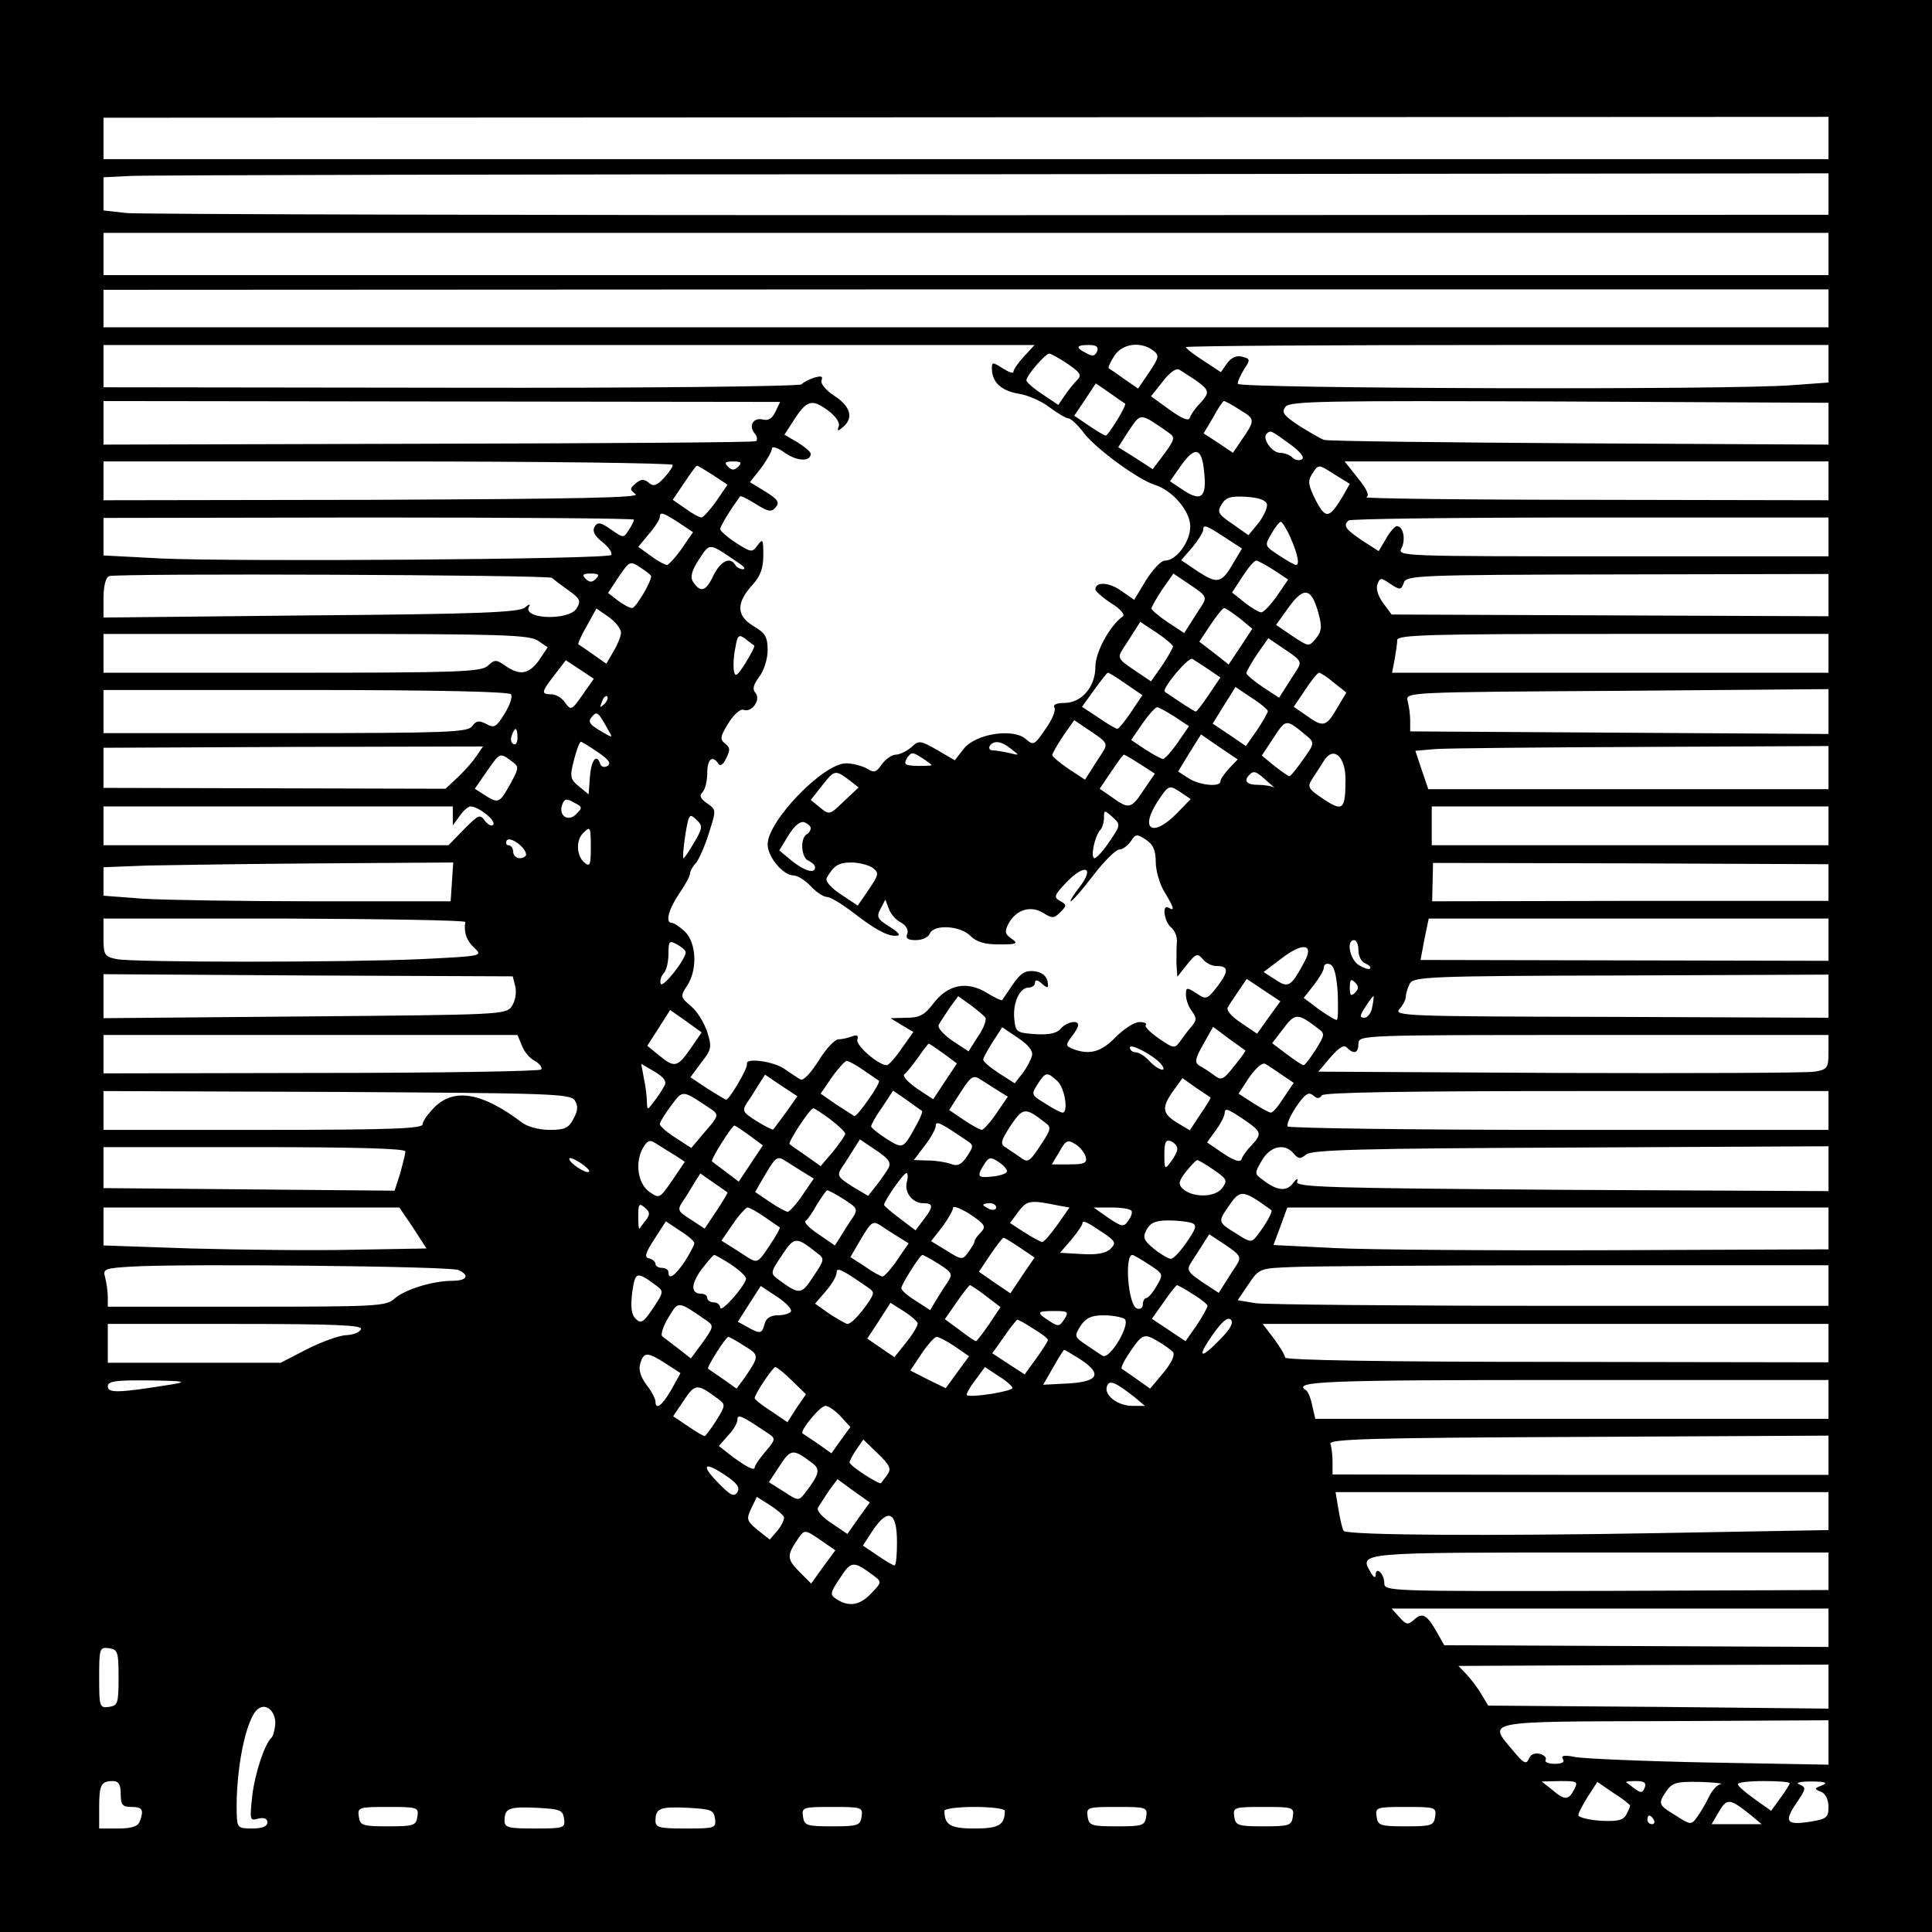 <?xml version="1.0" encoding="UTF-8" standalone="yes"?>
<svg version="1.0" xmlns="http://www.w3.org/2000/svg" width="118.533mm" height="118.533mm" viewBox="0 0 448 448" preserveAspectRatio="xMidYMid meet">
  <g transform="translate(0,448) scale(0.1,-0.1)" fill="#000000" stroke="none">
    <path d="M0 2240 l0 -2240 2240 0 2240 0 0 2240 0 2240 -2240 0 -2240 0 0
-2240z m4240 1920 l0 -49 -2000 0 -2000 0 0 48 0 48 2000 1 2000 1 0 -49z m0
-130 l0 -48 -1947 -1 c-1072 0 -1972 2 -2000 5 l-53 6 0 39 0 38 63 3 c34 2
934 4 2000 4 l1937 2 0 -48z m0 -139 l0 -49 -2000 0 -2000 0 0 49 0 49 2000 0
2000 0 0 -49z m0 -126 l0 -44 -2000 0 -2000 0 0 44 0 43 2000 1 2000 0 0 -44z
m-1865 -111 c-14 -15 -25 -31 -25 -36 0 -5 -11 -1 -25 8 -24 15 -25 15 -25 -2
1 -31 22 -50 62 -57 21 -3 53 -17 71 -31 19 -14 39 -26 44 -26 6 0 23 -16 37
-35 28 -36 125 -107 163 -119 42 -13 83 -61 83 -97 0 -35 -32 -79 -59 -79 -9
0 -28 -21 -44 -46 l-27 -45 -30 21 c-28 20 -60 22 -60 3 0 -4 17 -19 37 -32
20 -12 32 -26 27 -30 -30 -21 -64 -83 -64 -117 0 -47 -32 -84 -72 -84 -18 0
-27 -4 -23 -11 4 -5 -5 -28 -21 -50 -25 -37 -28 -38 -45 -23 -29 26 -116 13
-144 -22 l-21 -27 -41 24 c-39 22 -42 23 -60 6 -11 -9 -27 -17 -36 -17 -9 0
-23 -10 -32 -22 -13 -19 -18 -21 -35 -10 -11 6 -33 12 -48 12 -53 0 -182 -134
-182 -188 0 -29 36 -72 60 -72 9 0 27 -11 40 -25 13 -14 30 -25 38 -25 7 0 32
-15 55 -32 54 -42 82 -58 104 -58 13 0 8 7 -14 21 -29 18 -31 23 -21 42 l11
21 8 -21 c4 -12 17 -27 28 -32 12 -7 18 -17 15 -26 -5 -11 1 -15 20 -15 15 0
29 7 32 15 9 22 70 19 94 -5 14 -14 33 -20 67 -20 41 0 45 2 29 13 -16 11 -17
17 -7 36 18 32 51 42 80 24 21 -13 25 -13 40 2 15 15 15 17 -1 26 -15 8 -14
13 15 43 42 44 66 36 31 -10 -15 -19 -24 -34 -21 -34 3 0 27 27 52 60 25 33
53 60 60 60 8 0 20 9 27 19 11 17 14 18 35 4 17 -11 23 -25 23 -52 0 -20 9
-51 20 -69 22 -36 25 -46 10 -37 -16 10 -11 -31 5 -45 9 -7 15 -22 14 -34 -1
-11 -1 -34 -1 -51 l2 -30 23 29 c20 25 24 26 36 12 7 -9 21 -16 31 -16 29 0
30 -11 4 -46 -25 -32 -27 -33 -50 -17 -22 14 -24 14 -24 -4 0 -11 6 -28 14
-38 11 -15 11 -21 0 -34 -8 -9 -20 -25 -27 -35 -13 -18 -15 -18 -50 6 -20 14
-34 28 -30 31 3 4 -3 7 -15 7 -12 0 -36 -16 -55 -35 -34 -35 -61 -42 -100 -27
-16 7 -16 9 -3 27 9 11 16 23 16 28 0 13 -27 7 -40 -8 -9 -11 -27 -15 -59 -13
-44 3 -46 5 -49 35 -4 38 13 73 33 73 8 0 15 5 15 11 0 8 6 7 16 -2 14 -12 16
-11 13 6 -3 13 -14 21 -31 23 -20 2 -31 -4 -49 -30 -12 -18 -24 -35 -25 -37
-2 -2 -18 6 -36 17 -46 28 -90 19 -123 -24 -21 -28 -33 -34 -63 -34 l-37 -1
26 -16 27 -16 -27 -38 c-14 -21 -30 -38 -34 -39 -19 -1 -73 46 -69 59 3 10 0
12 -12 8 -10 -4 -24 -7 -32 -7 -8 0 -29 -22 -46 -50 -18 -28 -35 -47 -42 -43
-6 3 -23 15 -38 25 -25 17 -90 26 -86 11 3 -9 -41 -83 -48 -83 -2 0 -22 12
-44 26 l-39 26 25 34 c24 30 25 36 14 71 -7 21 -23 48 -38 60 -24 21 -25 22
-9 47 25 37 22 100 -5 126 -12 11 -25 20 -30 20 -16 0 -8 31 17 68 14 20 25
41 25 46 0 5 6 17 14 25 7 9 21 40 30 70 17 53 17 53 -4 68 -16 11 -19 18 -11
26 6 6 11 26 11 44 0 33 12 43 26 22 4 -7 11 -2 18 13 10 19 9 25 -3 34 -12
10 -11 16 8 47 12 20 28 34 35 31 19 -7 41 23 28 39 -8 9 -5 19 8 37 11 14 20
41 20 62 0 31 -5 40 -34 57 -39 24 -39 54 0 96 17 19 24 38 24 67 0 37 -1 40
-13 24 -13 -18 -15 -17 -50 5 -20 13 -37 28 -37 32 0 7 23 44 46 76 2 2 18 -6
37 -18 29 -18 36 -19 46 -7 9 11 5 18 -24 36 l-36 22 26 33 c14 19 25 39 25
45 0 6 14 2 30 -10 29 -20 60 -21 60 -2 0 4 -14 16 -30 26 l-31 18 20 31 c31
49 43 53 80 26 19 -14 29 -29 26 -37 -4 -12 -3 -13 10 -2 25 21 17 48 -20 72
-20 13 -33 29 -30 36 4 10 -1 11 -18 6 -12 -4 -25 -11 -28 -15 -3 -5 -361 -9
-812 -8 l-807 1 0 49 0 49 1080 0 1079 0 -24 -26z m169 11 c-5 -11 -11 -12
-25 -4 -26 13 -24 19 6 19 17 0 23 -4 19 -15z m129 3 c16 -12 15 -16 -8 -51
l-26 -38 -32 22 c-18 13 -34 24 -36 25 -2 2 4 15 13 29 18 28 60 34 89 13z
m1567 -32 l0 -43 -82 -6 c-144 -12 -1288 -8 -1288 3 0 6 7 21 15 34 15 22 14
24 -5 29 -13 3 -25 -2 -35 -16 l-14 -20 -41 27 c-22 14 -40 28 -40 31 0 3 335
5 745 5 l745 0 0 -44z m-1764 0 c29 -20 33 -26 22 -37 -8 -8 -21 -24 -29 -36
l-15 -22 -37 25 c-20 13 -37 28 -37 32 0 11 44 62 53 62 4 0 24 -11 43 -24z
m297 -38 c32 -23 33 -28 9 -54 -11 -11 -21 -26 -23 -33 -3 -8 -18 -2 -47 19
l-43 31 27 34 c15 20 31 32 38 28 6 -3 23 -15 39 -25z m-164 -54 c4 -4 -39
-74 -45 -74 -3 0 -20 10 -39 23 l-34 23 25 37 25 38 32 -22 c18 -13 34 -24 36
-25z m-811 -19 c-7 -15 -16 -21 -28 -18 -23 6 -35 -14 -20 -32 6 -7 7 -15 3
-18 -4 -3 -347 -5 -760 -6 l-753 -2 0 51 0 50 784 -1 785 -1 -11 -23z m1078 4
c35 -21 35 -23 2 -71 l-19 -28 -34 23 -34 22 22 37 c11 21 23 38 25 38 3 0 20
-9 38 -21z m1364 -31 l0 -49 -577 3 c-318 2 -585 5 -593 8 -8 3 -34 18 -58 33
-36 24 -41 31 -31 44 11 13 93 14 636 12 l623 -3 0 -48z m-1529 -22 c14 -10
13 -15 -11 -48 l-27 -36 -40 26 -40 25 25 39 c28 41 24 42 93 -6z m279 -25
c25 -18 36 -32 29 -36 -6 -4 -16 -2 -22 4 -6 6 -19 11 -29 11 -18 0 -42 33
-31 44 9 9 9 9 53 -23z m-198 -64 c7 -59 -6 -71 -46 -45 l-33 22 26 37 c32 45
48 41 53 -14z m-1232 15 c0 -5 -9 -18 -21 -31 -16 -17 -24 -20 -35 -10 -11 9
-18 8 -30 -2 -14 -12 -14 -14 0 -25 12 -8 -133 -11 -609 -13 l-625 -1 0 45 0
45 660 0 c363 0 660 -4 660 -8z m152 -4 c-9 -9 -15 -9 -24 0 -9 9 -7 12 12 12
19 0 21 -3 12 -12z m2528 -33 l0 -45 -542 1 c-299 0 -537 3 -530 6 8 3 3 17
-19 44 l-31 39 561 0 561 0 0 -45z m-2586 13 l33 -22 -26 -38 c-14 -20 -30
-37 -34 -38 -5 0 -22 9 -38 21 l-29 20 27 40 c14 21 27 39 29 39 3 0 19 -10
38 -22z m1442 1 l34 -21 -17 -30 c-31 -51 -39 -52 -62 -8 -17 34 -19 44 -9 60
16 24 13 25 54 -1z m-158 -69 c1 -8 -8 -28 -20 -43 l-23 -28 -37 26 c-34 23
-36 28 -25 46 10 16 21 19 57 17 30 -2 46 -8 48 -18z m-1364 -42 l33 -22 -26
-38 c-14 -20 -30 -37 -34 -38 -5 0 -22 9 -38 21 l-29 21 25 30 c14 16 25 34
25 39 0 13 7 11 44 -13z m-104 7 c0 -3 -5 -14 -12 -24 -12 -19 -12 -19 -41 1
-24 17 -31 18 -38 7 -6 -10 -1 -21 18 -36 15 -12 24 -26 20 -30 -10 -10 -872
-16 -1044 -8 l-133 7 0 44 0 43 615 1 c338 0 615 -2 615 -5z m2770 -40 l0 -45
-500 0 c-491 0 -501 0 -490 19 10 20 4 51 -11 51 -4 0 -16 -13 -25 -29 l-17
-29 -39 25 c-38 26 -44 34 -31 46 3 4 255 7 560 7 l553 0 0 -45z m-1247 -3
c17 -39 21 -62 12 -62 -3 0 -21 10 -39 22 -34 22 -34 23 -18 50 9 16 19 28 22
28 3 0 14 -17 23 -38z m-153 2 l40 -26 -18 -30 c-29 -51 -38 -53 -83 -24 l-40
27 26 30 c14 17 25 35 25 40 0 14 7 11 50 -17z m-1125 -61 c11 -7 14 -13 8
-13 -7 0 -15 5 -18 10 -12 20 -34 9 -51 -25 -17 -37 -30 -40 -47 -14 -7 11 -3
26 14 52 26 39 21 40 94 -10z m-205 -29 c0 -14 -36 -74 -44 -74 -6 0 -21 8
-34 18 l-22 17 25 38 c25 36 26 37 50 21 14 -9 25 -18 25 -20z m1444 14 l33
-22 -26 -38 c-14 -20 -30 -37 -36 -38 -5 0 -23 10 -39 23 l-29 23 24 37 c13
20 27 37 32 37 4 0 22 -10 41 -22z m-1674 -18 c3 -3 20 -16 37 -28 28 -20 31
-25 20 -43 -18 -29 -128 -25 -110 5 4 6 -1 5 -10 -3 -14 -11 -108 -15 -497
-18 l-480 -5 0 45 c0 27 5 48 13 51 16 7 1020 3 1027 -4z m102 -2 c-9 -9 -15
-9 -24 0 -9 9 -7 12 12 12 19 0 21 -3 12 -12z m1405 -62 c-8 -12 -20 -31 -27
-42 l-14 -22 -38 25 c-21 14 -38 29 -38 32 0 3 11 23 25 44 l26 37 40 -27 c36
-24 38 -28 26 -47z m1453 24 l0 -49 -506 2 -507 2 -20 27 c-11 15 -17 33 -13
43 6 16 8 16 30 1 23 -15 25 -14 31 2 5 18 31 19 495 20 l490 1 0 -49z m-1183
-41 c9 -33 8 -43 -6 -60 -16 -19 -16 -19 -54 6 l-38 26 23 32 c40 58 58 57 75
-4z m-1617 -46 c0 -8 -8 -28 -17 -43 l-17 -29 -30 21 c-17 12 -33 23 -35 24
-1 2 7 21 20 43 l22 40 29 -20 c15 -11 28 -27 28 -36z m1435 33 l29 -24 -27
-41 -28 -42 -34 27 -34 26 26 39 c14 21 28 39 32 39 3 0 19 -11 36 -24z m-155
-65 c0 -3 -11 -23 -25 -44 l-26 -37 -40 27 c-36 24 -38 28 -26 47 8 12 20 31
27 42 l14 22 38 -25 c21 -14 38 -29 38 -32z m-1472 13 l22 -15 -20 -30 c-24
-33 -45 -36 -78 -13 -21 15 -25 15 -41 0 -16 -14 -68 -16 -454 -16 l-437 0 0
45 0 45 493 0 c431 0 495 -2 515 -16z m501 -11 c2 -1 -7 -19 -20 -40 -19 -30
-24 -34 -27 -20 -2 11 -1 35 3 54 5 30 8 33 23 22 9 -8 19 -14 21 -16z m2491
-18 l0 -45 -506 0 -506 0 6 31 c3 17 6 38 6 45 0 12 82 14 500 14 l500 0 0
-45z m-1233 -39 c-8 -12 -20 -31 -27 -42 l-14 -22 -38 25 c-21 14 -38 29 -38
32 0 3 11 23 25 44 l26 37 40 -27 c36 -24 38 -28 26 -47z m-205 2 l28 -19 -27
-40 c-14 -21 -28 -39 -30 -39 -4 0 -46 28 -72 46 -8 6 55 82 64 76 5 -3 22
-14 37 -24z m-1451 -59 c-25 -36 -27 -37 -40 -19 -7 11 -22 20 -32 20 -25 0
-24 5 7 45 l26 34 32 -21 33 -22 -26 -37z m1260 25 l38 -26 -26 -39 c-14 -21
-29 -39 -32 -39 -3 0 -23 11 -44 26 l-38 25 28 39 c16 22 30 40 32 40 3 0 22
-12 42 -26z m482 3 l29 -23 -22 -37 c-25 -43 -32 -44 -71 -16 l-29 20 27 40
c14 21 28 39 32 39 3 0 19 -10 34 -23z m-153 -66 c0 -3 -11 -23 -25 -44 l-26
-37 -38 26 -39 26 26 42 27 43 37 -25 c21 -13 38 -28 38 -31z m-1755 39 c4 -6
-3 -26 -15 -45 -19 -31 -24 -34 -42 -24 -17 9 -24 8 -33 -5 -11 -14 -56 -16
-434 -16 l-421 0 0 50 0 50 469 0 c308 0 472 -4 476 -10z m3055 -40 l0 -52
-485 3 -485 3 0 26 c0 14 -3 34 -6 45 -5 20 1 20 485 23 l491 4 0 -52z m-2839
17 c-10 -9 -11 -8 -5 6 3 10 9 15 12 12 3 -3 0 -11 -7 -18z m1323 -29 l33 -22
-26 -38 c-14 -20 -29 -37 -34 -38 -4 0 -22 10 -41 22 l-33 22 26 38 c14 20 29
37 34 38 4 0 22 -10 41 -22z m-1313 -32 c11 -18 10 -18 -20 0 -24 14 -28 21
-19 31 12 15 15 13 39 -31z m1146 -50 c-8 -12 -20 -31 -27 -42 l-14 -22 -38
25 c-21 14 -38 29 -38 32 0 3 11 23 25 44 l26 37 40 -27 c36 -24 38 -28 26
-47z m475 36 c16 -14 16 -17 -10 -53 -15 -21 -29 -39 -32 -39 -3 0 -18 11 -35
24 l-29 24 27 41 c30 45 28 45 79 3z m-1832 -3 c0 -11 -4 -18 -10 -14 -5 3 -7
12 -3 20 7 21 13 19 13 -6z m1650 -71 c-11 -12 -20 -25 -20 -30 0 -14 -50 -9
-75 8 l-23 15 26 43 27 43 42 -29 43 -29 -20 -21z m-1464 38 c25 -17 32 -26
23 -32 -7 -4 -14 -3 -17 4 -8 26 -21 10 -24 -29 l-3 -41 -22 18 c-21 17 -22
23 -12 62 6 23 13 42 16 42 2 0 20 -11 39 -24z m959 7 c20 -15 19 -15 -5 -9
-14 3 -31 6 -38 6 -7 0 -10 5 -7 10 9 14 27 12 50 -7z m-1240 -16 c-8 -12 -27
-34 -43 -49 l-29 -27 -396 1 -397 1 0 47 0 46 440 2 440 1 -15 -22z m3135 -27
l0 -50 -464 0 -464 0 -15 44 -15 45 46 4 c26 2 242 4 480 5 l432 2 0 -50z
m-2080 6 c0 -2 -15 -2 -33 -2 -29 1 -32 3 -24 18 10 14 13 15 34 1 13 -8 23
-16 23 -17z m960 -33 c0 -71 -6 -76 -51 -46 -36 24 -38 28 -26 47 8 12 20 31
27 42 22 35 50 10 50 -43z m-1935 43 c19 -14 19 -15 0 -51 -26 -47 -29 -49
-59 -30 l-25 16 27 39 c31 45 31 45 57 26z m1459 -8 l34 -22 -26 -38 c-29 -44
-34 -45 -73 -17 l-29 20 27 40 c14 21 27 39 29 39 3 0 19 -10 38 -22z m-676
-36 l23 -18 -34 -32 c-33 -32 -34 -32 -55 -15 l-22 18 26 33 c29 37 31 37 62
14z m972 -5 c14 -12 21 -19 16 -14 -6 4 -23 7 -38 7 -27 0 -35 9 -21 23 10 11
16 9 43 -16z m-211 -73 c-56 -57 -87 -38 -45 27 26 39 27 39 52 23 l25 -17
-32 -33z m-1393 -2 c-19 -19 -42 -3 -32 23 5 13 10 14 27 4 20 -10 20 -12 5
-27z m-286 -4 l0 -22 16 22 c8 12 20 22 25 22 18 0 59 -32 53 -42 -3 -5 -12
-1 -19 8 -12 17 -15 15 -49 -19 l-36 -37 -400 0 -400 0 0 45 0 45 405 0 405 0
0 -22z m3190 -23 l0 -45 -460 0 -460 0 0 45 0 45 460 0 460 0 0 -45z m-1667
-36 c-14 -21 -30 -39 -35 -39 -10 0 0 50 13 65 5 5 9 18 9 29 0 18 1 18 19 2
20 -18 20 -19 -6 -57z m-963 -2 c-12 -21 -23 -37 -25 -37 -4 0 5 68 11 89 4
12 7 12 20 -1 14 -13 13 -19 -6 -51z m270 33 c0 -5 -4 -12 -10 -15 -15 -10
-12 -55 5 -61 8 -4 15 -10 15 -15 0 -16 -24 -9 -54 15 l-29 24 22 36 c14 22
27 33 37 29 7 -3 14 -9 14 -13z m-510 -46 c0 -40 -2 -45 -15 -34 -18 15 -20
51 -3 68 17 17 18 16 18 -34z m-150 -16 c0 -4 -7 -8 -15 -8 -8 0 -15 7 -15 15
0 8 -5 15 -11 15 -5 0 -7 5 -4 11 7 11 45 -16 45 -33z m-172 -63 l-3 -45 -311
0 c-171 0 -352 3 -402 6 l-92 7 0 33 0 33 103 4 c56 1 238 4 405 5 l303 2 -3
-45z m975 33 c16 -12 15 -16 -8 -50 l-26 -38 -39 26 c-23 15 -37 31 -33 38 16
29 28 36 57 36 18 0 40 -6 49 -12z m2217 -34 l0 -43 -460 0 -459 -1 1 45 1 44
458 -1 459 -2 0 -42z m-3161 -92 c-4 -23 3 -44 21 -60 20 -19 18 -19 -122 -26
-178 -8 -667 -8 -708 0 -28 6 -30 10 -30 50 l0 44 420 0 c231 -1 419 -4 419
-8z m3161 -41 l0 -49 -473 1 -473 1 9 48 10 48 463 0 464 0 0 -49z m-2650 -29
c0 -17 -54 -85 -58 -73 -2 7 1 18 7 24 6 6 11 26 11 44 0 31 2 33 20 23 11 -6
20 -14 20 -18z m1560 4 c0 -13 7 -27 16 -30 9 -4 14 -9 11 -12 -3 -3 -14 1
-26 8 -21 13 -30 58 -11 58 6 0 10 -11 10 -24z m-124 -24 c-32 -60 -38 -64
-68 -44 l-28 18 41 31 c49 38 76 35 55 -5z m76 -74 c1 -33 1 -61 -2 -63 -3 -1
-21 10 -41 24 l-36 27 23 29 c13 17 24 35 24 42 0 7 6 10 14 7 10 -4 15 -25
18 -66z m-1907 14 c3 -14 0 -33 -8 -45 -13 -20 -24 -20 -480 -24 l-467 -4 0
51 0 51 474 -3 475 -2 6 -24z m3045 -22 l0 -50 -505 2 c-473 1 -504 2 -490 18
8 9 15 22 15 29 0 7 4 20 9 30 9 16 43 18 490 19 l481 2 0 -50z m-1298 -49
l-27 -38 -37 25 c-21 14 -35 29 -31 36 3 6 15 23 25 38 l19 28 39 -26 39 -26
-27 -37z m200 57 c-9 -9 -12 -7 -12 12 0 19 3 21 12 12 9 -9 9 -15 0 -24z
m-857 -58 c3 -5 -4 -25 -17 -43 l-22 -35 -38 25 c-21 15 -35 30 -31 37 3 6 15
23 25 39 l20 27 28 -20 c16 -12 32 -25 35 -30z m897 25 c-2 -14 -11 -25 -18
-25 -12 0 -11 5 2 25 9 14 17 25 19 25 1 0 0 -11 -3 -25z m-1581 -97 c-30 -43
-37 -45 -73 -15 l-27 22 27 42 26 41 37 -26 36 -26 -26 -38z m1453 49 c19 -14
19 -15 -3 -51 -13 -20 -25 -36 -28 -36 -4 0 -21 12 -40 26 l-33 25 26 34 c27
36 33 36 78 2z m-661 -65 c-2 -9 -12 -28 -22 -41 l-18 -23 -36 23 c-20 13 -37
27 -37 32 0 4 10 22 22 41 l22 34 37 -25 c24 -16 35 -30 32 -41z m495 12 c1 0
-10 -17 -26 -36 -26 -33 -30 -34 -47 -21 -11 8 -26 18 -34 22 -11 7 -10 16 9
49 l23 41 36 -27 c20 -14 37 -27 39 -28z m-1678 12 c5 -14 18 -30 30 -36 11
-6 18 -15 15 -20 -3 -4 -232 -8 -510 -8 l-505 -1 0 45 0 44 480 0 480 0 10
-24z m3030 -16 c0 -36 -2 -40 -32 -45 -18 -3 -285 -4 -592 -3 l-559 3 28 33
c20 23 31 30 38 23 17 -17 27 -13 27 9 0 20 7 20 545 20 l545 0 0 -40z m-2052
-3 l31 -23 -28 -42 -27 -41 -38 25 c-21 15 -34 29 -29 33 5 3 19 21 32 39 12
17 23 32 25 32 1 0 16 -10 34 -23z m504 -24 c18 -22 -7 -15 -27 7 -10 11 -24
20 -32 20 -7 0 -13 5 -13 11 0 11 55 -18 72 -38z m-689 -15 c18 -12 33 -23 35
-24 6 -4 -51 -85 -57 -82 -3 2 -22 14 -42 27 l-36 25 26 38 c14 20 30 37 34
38 5 0 23 -10 40 -22z m969 -10 l28 -19 -23 -34 c-12 -19 -25 -35 -30 -35 -4
0 -22 10 -41 22 l-34 22 25 38 c15 21 30 35 37 31 6 -3 23 -15 38 -25z m-1432
-27 c-5 -9 -15 -25 -24 -36 -15 -20 -15 -20 -16 1 0 12 -3 36 -7 54 l-6 33 31
-18 c23 -14 29 -23 22 -34z m283 -60 c-15 -20 -28 -38 -30 -40 -1 -2 -18 7
-38 19 -33 21 -35 24 -22 44 8 11 20 31 27 42 l14 22 37 -25 38 -25 -26 -37z
m493 49 l21 -13 -26 -38 c-14 -21 -30 -38 -34 -39 -4 0 -23 10 -42 23 l-34 23
27 42 c24 37 29 40 47 28 11 -7 30 -19 41 -26z m136 23 c17 -15 26 -73 12 -73
-4 0 -22 9 -40 21 -33 20 -33 21 -18 45 19 29 22 29 46 7z m355 -38 c1 -1 -9
-18 -23 -38 l-25 -38 -30 18 c-34 21 -36 35 -8 74 l21 29 31 -22 c18 -12 33
-22 34 -23z m-1474 -7 c8 -12 7 -24 -3 -42 -11 -22 -21 -26 -55 -26 -25 0 -52
7 -66 18 -90 68 -155 80 -201 35 -15 -15 -28 -33 -28 -40 0 -10 -71 -13 -370
-13 l-370 0 0 45 0 45 541 -2 c495 -3 543 -4 552 -20z m319 -22 c15 -11 13
-16 -17 -50 l-32 -38 -37 24 c-19 12 -36 27 -36 31 0 5 12 24 26 43 29 38 24
38 96 -10z m486 -2 c2 -1 -3 -15 -12 -31 -32 -58 -31 -58 -70 -34 -20 13 -36
26 -36 29 0 4 11 24 26 45 l25 38 32 -22 c18 -13 33 -24 35 -25z m927 36 c4 7
194 10 591 10 l584 0 0 -45 0 -45 -624 0 c-344 0 -627 4 -630 8 -3 5 6 25 20
46 20 29 28 35 39 26 9 -8 15 -8 20 0z m-1139 -56 c19 -15 34 -29 34 -33 0 -4
-13 -22 -28 -41 l-29 -34 -34 24 c-19 13 -36 25 -38 27 -5 3 47 83 55 83 3 0
21 -12 40 -26z m496 -6 c17 -12 16 -16 -10 -55 -25 -38 -29 -40 -47 -26 -11 8
-27 18 -34 23 -12 7 -10 15 12 49 29 43 34 44 79 9z m471 0 c32 -23 33 -28 9
-54 -11 -11 -21 -25 -23 -32 -3 -8 -16 -4 -42 13 l-38 26 21 29 c11 15 20 33
20 40 0 12 8 9 53 -22z m-651 -43 c16 -10 16 -13 0 -37 -13 -19 -22 -23 -37
-17 -11 4 -35 8 -53 8 l-33 1 25 33 c15 19 26 40 26 47 0 12 12 6 72 -35z
m-504 12 l31 -23 -28 -42 -28 -42 -29 22 c-16 12 -31 23 -33 25 -4 3 46 83 52
83 2 0 17 -10 35 -23z m-171 -47 l21 -14 -29 -43 c-30 -43 -30 -43 -54 -26
-27 20 -33 70 -13 103 11 17 15 18 33 6 11 -7 30 -19 42 -26z m493 -29 c-5 -9
-18 -27 -28 -40 l-19 -24 -37 22 c-34 22 -36 25 -23 45 8 11 20 31 27 42 l14
22 37 -25 c30 -20 36 -29 29 -42z m458 25 c3 -13 -5 -16 -38 -16 l-41 0 18 30
c15 27 19 28 38 16 11 -7 21 -21 23 -30z m212 20 c0 -6 -7 -20 -15 -30 -14
-19 -15 -18 -15 17 0 28 3 35 15 31 8 -4 15 -11 15 -18z m-1790 -6 c0 -6 -6
-28 -12 -51 l-13 -40 -337 3 -338 3 0 48 0 47 350 0 c230 0 350 -3 350 -10z
m2060 -5 c11 -13 15 -13 29 -2 13 11 133 14 614 16 l597 3 0 -52 0 -52 -619 3
c-544 4 -618 6 -613 19 3 9 -1 8 -10 -4 -15 -20 -38 -17 -71 9 -18 13 -18 15
-1 44 20 34 53 41 74 16z m-1634 -42 c-6 -6 -46 20 -46 30 0 4 11 0 25 -9 14
-9 24 -19 21 -21z m500 -3 l21 -13 -26 -38 c-14 -21 -30 -38 -34 -39 -4 0 -23
10 -42 23 l-34 23 25 43 c24 40 27 41 47 28 12 -8 32 -20 43 -27z m469 4 c0
-5 -15 -10 -32 -12 -36 -4 -39 -1 -21 28 11 17 15 18 33 6 11 -7 20 -17 20
-22z m480 3 c30 -21 32 -24 19 -42 -16 -22 -69 -23 -92 -1 -10 10 -9 17 8 39
12 15 24 27 26 27 3 0 20 -10 39 -23z m-1128 -52 c1 0 -10 -20 -25 -42 l-28
-42 -32 21 c-30 19 -32 22 -19 42 8 11 20 31 27 43 l14 22 30 -21 c17 -12 32
-22 33 -23z m416 25 c-7 -25 13 -50 38 -50 24 0 24 -8 0 -39 l-18 -24 -37 28
c-20 15 -36 29 -36 31 0 9 45 74 52 74 3 0 4 -9 1 -20z m-146 -41 c31 -20 33
-23 20 -43 -8 -11 -20 -31 -27 -42 l-14 -22 -38 26 c-21 14 -35 28 -30 31 5 3
17 21 27 39 11 17 21 32 23 32 3 0 20 -9 39 -21z m991 -25 c4 -3 -12 -32 -32
-58 -14 -18 -16 -18 -50 4 -41 25 -42 27 -19 60 29 43 33 43 101 -6z m-491 10
l23 -4 -28 -40 c-15 -21 -30 -39 -35 -40 -4 0 -22 10 -41 22 l-34 22 20 27
c20 26 27 27 95 13z m-959 -33 c-7 -9 -14 -18 -15 -20 -2 -2 -3 10 -3 29 0 28
2 31 15 20 12 -10 13 -16 3 -29z m777 -28 c-8 -8 -15 -17 -15 -21 0 -4 -7 -15
-15 -26 -13 -18 -15 -18 -50 4 l-36 22 26 33 c14 19 25 39 25 44 0 6 18 -1 40
-15 34 -23 37 -28 25 -41z m35 57 c0 -5 -7 -7 -15 -4 -8 4 -15 8 -15 10 0 2 7
4 15 4 8 0 15 -4 15 -10z m-1352 -47 l31 -48 -172 -3 c-95 -2 -263 0 -374 3
l-203 7 0 44 0 44 343 0 343 0 32 -47z m815 25 c18 -12 33 -23 35 -24 2 -1 -9
-21 -24 -43 -25 -38 -28 -40 -48 -28 -12 8 -31 20 -42 27 l-21 13 26 38 c14
21 30 38 34 39 5 0 23 -10 40 -22z m851 14 c2 -4 -1 -14 -8 -23 -10 -15 -15
-14 -46 7 l-34 24 41 0 c23 0 44 -3 47 -8z m1616 -41 l0 -48 -502 -2 c-277 -1
-566 1 -644 5 l-141 7 16 43 16 44 627 0 628 0 0 -49z m-2630 -34 c0 -4 -10
-23 -22 -42 -23 -34 -38 -44 -38 -25 0 6 -7 10 -15 10 -8 0 -15 4 -15 9 0 5
-7 11 -15 13 -11 2 -9 12 12 44 l27 42 33 -22 c18 -11 33 -24 33 -29z m476 13
l21 -13 -26 -38 c-14 -21 -30 -38 -34 -39 -4 0 -23 10 -41 23 l-34 22 25 43
c24 40 27 42 47 29 11 -8 31 -20 42 -27z m477 8 c24 -17 25 -21 12 -34 -10
-10 -31 -14 -66 -12 l-51 3 26 30 c14 17 26 34 26 38 0 9 10 4 53 -25z m201
26 c12 -5 10 -12 -12 -44 -15 -22 -31 -39 -37 -39 -5 0 -23 10 -39 23 -24 20
-27 26 -17 45 9 16 21 21 51 21 21 0 45 -3 54 -6z m103 -98 c-8 -12 -20 -31
-27 -42 l-14 -22 -38 25 c-35 24 -37 28 -25 47 8 12 20 31 27 42 l14 22 38
-25 c35 -24 37 -28 25 -47z m-973 29 c19 -14 18 -16 -8 -55 -28 -43 -32 -43
-81 -7 -19 14 -19 16 8 56 29 44 33 44 81 6z m471 12 l34 -23 -28 -41 -28 -42
-37 25 -36 25 26 39 c15 22 29 40 31 40 2 0 19 -10 38 -23z m-670 -39 c19 -13
35 -27 35 -33 -1 -15 -59 -82 -60 -67 0 6 -7 12 -15 12 -8 0 -15 5 -15 10 0 6
-6 10 -14 10 -25 0 -24 24 2 58 13 17 26 32 28 32 3 0 20 -10 39 -22z m482 1
c31 -20 33 -23 20 -43 -8 -11 -20 -31 -27 -42 l-13 -22 -34 22 c-18 11 -33 24
-33 29 0 8 43 77 49 77 2 0 19 -9 38 -21z m487 -1 c34 -22 34 -23 18 -50 -9
-16 -20 -28 -24 -28 -4 0 -8 -7 -8 -15 0 -8 -6 -12 -14 -9 -20 8 -29 124 -10
124 2 0 20 -10 38 -22z m-1601 -13 c27 -12 20 -25 -14 -25 -45 0 -111 -20
-135 -42 -19 -17 -44 -18 -342 -18 l-322 0 0 23 c0 12 -3 32 -6 44 -6 21 -2
22 62 26 115 7 738 1 757 -8z m3177 -36 l0 -47 -642 0 c-354 0 -662 3 -686 6
l-42 7 25 37 c25 37 26 37 103 40 42 2 339 4 660 4 l582 0 0 -47z m-2228 -4
c16 -11 16 -13 1 -36 -21 -30 -40 -49 -48 -49 -3 0 -22 11 -41 23 l-34 24 25
29 c14 16 25 35 25 43 0 13 10 9 72 -34z m-489 3 c16 -12 16 -15 -9 -52 -22
-33 -28 -36 -40 -24 -10 10 -12 27 -8 61 7 49 10 50 57 15z m311 -59 c-3 -5
-17 -9 -31 -9 -16 0 -27 -7 -30 -20 -6 -23 -10 -24 -40 -7 l-22 12 26 41 27
42 38 -25 c21 -14 35 -29 32 -34z m452 36 l34 -26 -26 -39 c-15 -22 -29 -40
-31 -40 -2 0 -20 12 -38 26 l-34 25 27 39 c15 22 29 39 31 40 2 0 19 -11 37
-25z m480 4 c19 -11 34 -24 34 -27 0 -4 -11 -24 -25 -45 l-26 -37 -39 26 -39
26 27 38 c15 22 29 39 31 40 2 0 19 -9 37 -21z m-1125 -63 c14 -10 13 -15 -11
-48 l-28 -38 -28 22 c-16 12 -33 25 -38 29 -5 4 2 24 14 44 24 39 20 40 91 -9z
m487 -4 c1 -5 -10 -24 -26 -44 l-28 -35 -31 21 -32 22 27 41 27 42 30 -19 c16
-10 31 -23 33 -28z m340 9 c-11 -17 -14 -18 -35 -4 -31 20 -29 23 12 23 32 0
34 -2 23 -19z m139 1 c17 -10 -33 -95 -50 -86 -7 4 -24 16 -39 26 -27 18 -27
20 -12 44 12 18 25 24 53 24 20 0 41 -4 48 -8z m223 -47 c-47 -49 -56 -44 -18
10 21 30 35 42 42 35 7 -7 -1 -22 -24 -45z m-434 24 c19 -11 34 -23 34 -26 0
-3 -12 -22 -27 -43 l-27 -37 -37 24 -38 25 27 38 c15 22 29 39 31 40 2 0 19
-9 37 -21z m-1559 -1 c-2 -7 -17 -13 -33 -14 -16 0 -57 -15 -91 -32 l-62 -32
-201 0 -200 0 0 45 0 45 296 0 c232 0 295 -3 291 -12z m3403 -32 l0 -45 -630
1 c-399 0 -630 4 -630 10 0 5 -12 25 -26 44 l-26 34 656 0 656 0 0 -44z
m-1520 -21 c5 -7 -3 -25 -22 -48 l-31 -37 -31 22 c-17 12 -33 23 -35 24 -2 2
4 16 14 31 33 50 37 52 68 34 16 -9 32 -21 37 -26z m-994 14 c35 -21 35 -23 2
-72 l-20 -27 -31 22 c-18 12 -33 23 -35 24 -4 3 41 74 47 74 2 0 19 -9 37 -21z
m488 -1 l33 -23 -27 -37 -27 -37 -41 20 -41 21 26 39 c14 21 30 39 35 39 5 0
24 -10 42 -22z m291 -30 c52 -34 42 -52 -28 -56 l-58 -3 23 40 c13 23 24 41
26 41 1 0 18 -10 37 -22z m-961 -10 l34 -22 -21 -38 c-21 -37 -37 -49 -37 -28
0 6 -9 24 -21 39 -14 19 -19 36 -14 50 8 27 17 26 59 -1z m292 -39 l33 -32
-22 -32 -21 -33 -38 26 c-21 13 -38 27 -38 30 0 9 42 72 48 72 3 0 21 -14 38
-31z m512 -17 c2 -8 -98 -24 -106 -17 -2 2 6 17 19 34 l23 31 30 -20 c17 -10
32 -23 34 -28z m-1948 8 c-124 -20 -150 -21 -150 -5 0 12 16 15 98 14 78 -1
88 -3 52 -9z m2230 -29 l25 -21 -29 0 c-34 0 -67 25 -59 46 6 15 19 9 63 -25z
m1610 -6 l0 -45 -595 0 -595 0 -7 30 c-3 17 -10 33 -14 36 -35 21 40 24 601
24 l610 0 0 -45z m-2576 2 c19 -14 19 -15 -3 -51 -13 -20 -25 -36 -27 -36 -3
0 -20 10 -39 23 l-34 23 25 37 c26 39 31 39 78 4z m285 -41 l23 -25 -22 -30
-22 -31 -31 22 c-18 12 -34 23 -36 24 -7 6 41 64 53 64 7 0 23 -11 35 -24z
m-166 -41 c16 -11 15 -14 -8 -41 -14 -16 -25 -33 -25 -37 0 -9 -24 4 -59 31
l-24 19 21 24 c12 12 22 29 22 37 0 14 9 10 73 -33z m2457 -50 l0 -45 -575 0
-575 1 0 28 c0 16 -2 35 -5 43 -4 11 93 14 575 16 l580 3 0 -46z m-2182 -44
c-7 -9 -13 -18 -15 -20 -3 -5 -73 40 -73 48 0 3 7 17 16 30 l16 23 34 -33 c28
-27 31 -35 22 -48z m-174 26 c19 -14 16 -26 -18 -70 -14 -18 -16 -17 -48 4
l-35 22 25 38 c26 40 31 40 76 6z m-199 -30 c25 -17 31 -27 25 -37 -8 -12 -16
-8 -46 23 -41 42 -30 49 21 14z m306 -97 l-26 -37 -37 25 c-21 14 -35 29 -31
36 3 6 15 23 25 39 l20 27 37 -27 38 -27 -26 -36z m2249 16 l0 -44 -392 -7
c-392 -7 -722 -5 -732 5 -3 3 -8 25 -12 48 l-7 42 572 0 571 0 0 -44z m-2422
-14 c1 -5 -5 -19 -15 -31 l-18 -21 -28 22 c-25 21 -27 25 -15 50 l13 27 30
-19 c16 -10 31 -23 33 -28z m262 -58 c0 -30 -2 -54 -6 -54 -3 0 -20 10 -39 23
l-34 23 24 37 c35 51 55 41 55 -29z m-176 4 l33 -23 -28 -38 -28 -39 -26 26
c-29 29 -31 38 -9 71 20 30 18 30 58 3z m2336 -72 l0 -43 -515 -2 c-505 -1
-515 -1 -515 18 0 22 -20 40 -20 19 0 -8 -5 -6 -11 5 -28 48 -35 47 531 47
l530 0 0 -44z m-2215 -9 c20 -15 20 -16 -4 -41 -26 -28 -51 -33 -80 -15 -17
11 -17 14 7 50 26 40 31 40 77 6z m2215 -121 l0 -45 -446 2 -445 2 -17 30
c-23 41 -34 47 -53 29 -14 -12 -18 -12 -34 6 l-18 20 506 0 507 0 0 -44z
m-3965 -116 c0 -60 -2 -65 -22 -68 -22 -3 -23 0 -23 68 0 68 1 71 23 68 20 -3
22 -8 22 -68z m3965 -21 l0 -51 -394 4 -395 3 -15 25 c-8 14 -23 34 -34 46
l-20 21 429 2 429 1 0 -51z m-3602 -91 c-2 -13 -5 -25 -9 -28 -15 -14 -38 -82
-44 -134 -6 -56 -6 -59 14 -53 14 3 21 0 21 -9 0 -9 -12 -14 -35 -14 -33 0
-35 2 -36 33 -3 101 21 222 49 244 20 16 44 -8 40 -39z m3602 -39 l0 -51 -277
5 c-153 3 -293 9 -312 13 -24 5 -32 3 -27 -5 5 -7 -2 -11 -19 -11 -14 0 -24 4
-21 9 3 5 -3 11 -13 14 -12 3 -22 -1 -26 -12 -6 -13 -12 -10 -36 19 -59 70
-74 68 351 69 l380 2 0 -52z m-3960 -119 c0 -25 4 -30 25 -30 26 0 29 -7 19
-34 -4 -11 -19 -16 -50 -16 l-44 0 0 48 c0 53 4 62 32 62 13 0 18 -8 18 -30z
m3370 10 c-13 -25 -22 -25 -51 0 l-24 19 43 1 c40 0 42 -1 32 -20z m130 -37
c0 -2 -4 -12 -9 -21 -7 -13 -20 -16 -60 -14 -28 2 -51 8 -51 13 0 5 10 24 22
43 l22 34 38 -26 c21 -13 38 -27 38 -29z m34 42 c-5 -13 -9 -13 -23 -3 -9 7
-18 14 -20 15 -2 2 8 3 22 3 20 0 25 -4 21 -15z m176 8 c-9 -2 -21 -16 -28
-31 -7 -15 -19 -35 -27 -46 -13 -18 -15 -18 -49 4 -41 25 -42 27 -21 58 14 19
24 21 78 20 34 -1 55 -4 47 -5z m160 2 c0 -3 -10 -19 -22 -35 l-21 -29 -38 27
c-21 15 -39 30 -39 35 0 4 27 7 60 7 33 0 60 -2 60 -5z m75 -5 c-18 -7 -19 -8
-2 -15 10 -4 17 -18 17 -35 0 -24 -4 -28 -41 -34 -56 -9 -63 -1 -34 42 23 34
24 37 8 44 -11 4 0 7 27 7 33 0 40 -3 25 -9z m-165 -69 l25 -21 -58 0 -58 0
17 29 c19 32 25 31 74 -8z m-3092 -3 c-3 -21 -8 -23 -68 -23 -60 0 -65 2 -68
23 -3 21 0 22 68 22 68 0 71 -1 68 -22z m340 -5 c3 -22 0 -23 -67 -23 -62 0
-71 2 -71 18 0 29 10 33 75 30 54 -3 60 -5 63 -25z m350 0 c3 -22 0 -23 -67
-23 -62 0 -71 2 -71 18 0 29 10 33 75 30 54 -3 60 -5 63 -25z m340 5 c-3 -21
-8 -23 -68 -23 -60 0 -65 2 -68 23 -3 21 0 22 68 22 68 0 71 -1 68 -22z m332
13 c0 -33 -14 -41 -70 -41 -56 0 -70 8 -70 41 0 5 32 9 70 9 39 0 70 -4 70 -9z
m328 -13 c-3 -21 -8 -23 -68 -23 -60 0 -65 2 -68 23 -3 21 0 22 68 22 68 0 71
-1 68 -22z m340 0 c-3 -21 -8 -23 -68 -23 -60 0 -65 2 -68 23 -3 21 0 22 68
22 68 0 71 -1 68 -22z m330 0 c-3 -21 -8 -23 -68 -23 -60 0 -65 2 -68 23 -3
21 0 22 68 22 68 0 71 -1 68 -22z m507 -8 c3 -5 1 -10 -4 -10 -6 0 -11 5 -11
10 0 6 2 10 4 10 3 0 8 -4 11 -10z"/>
  </g>
</svg>